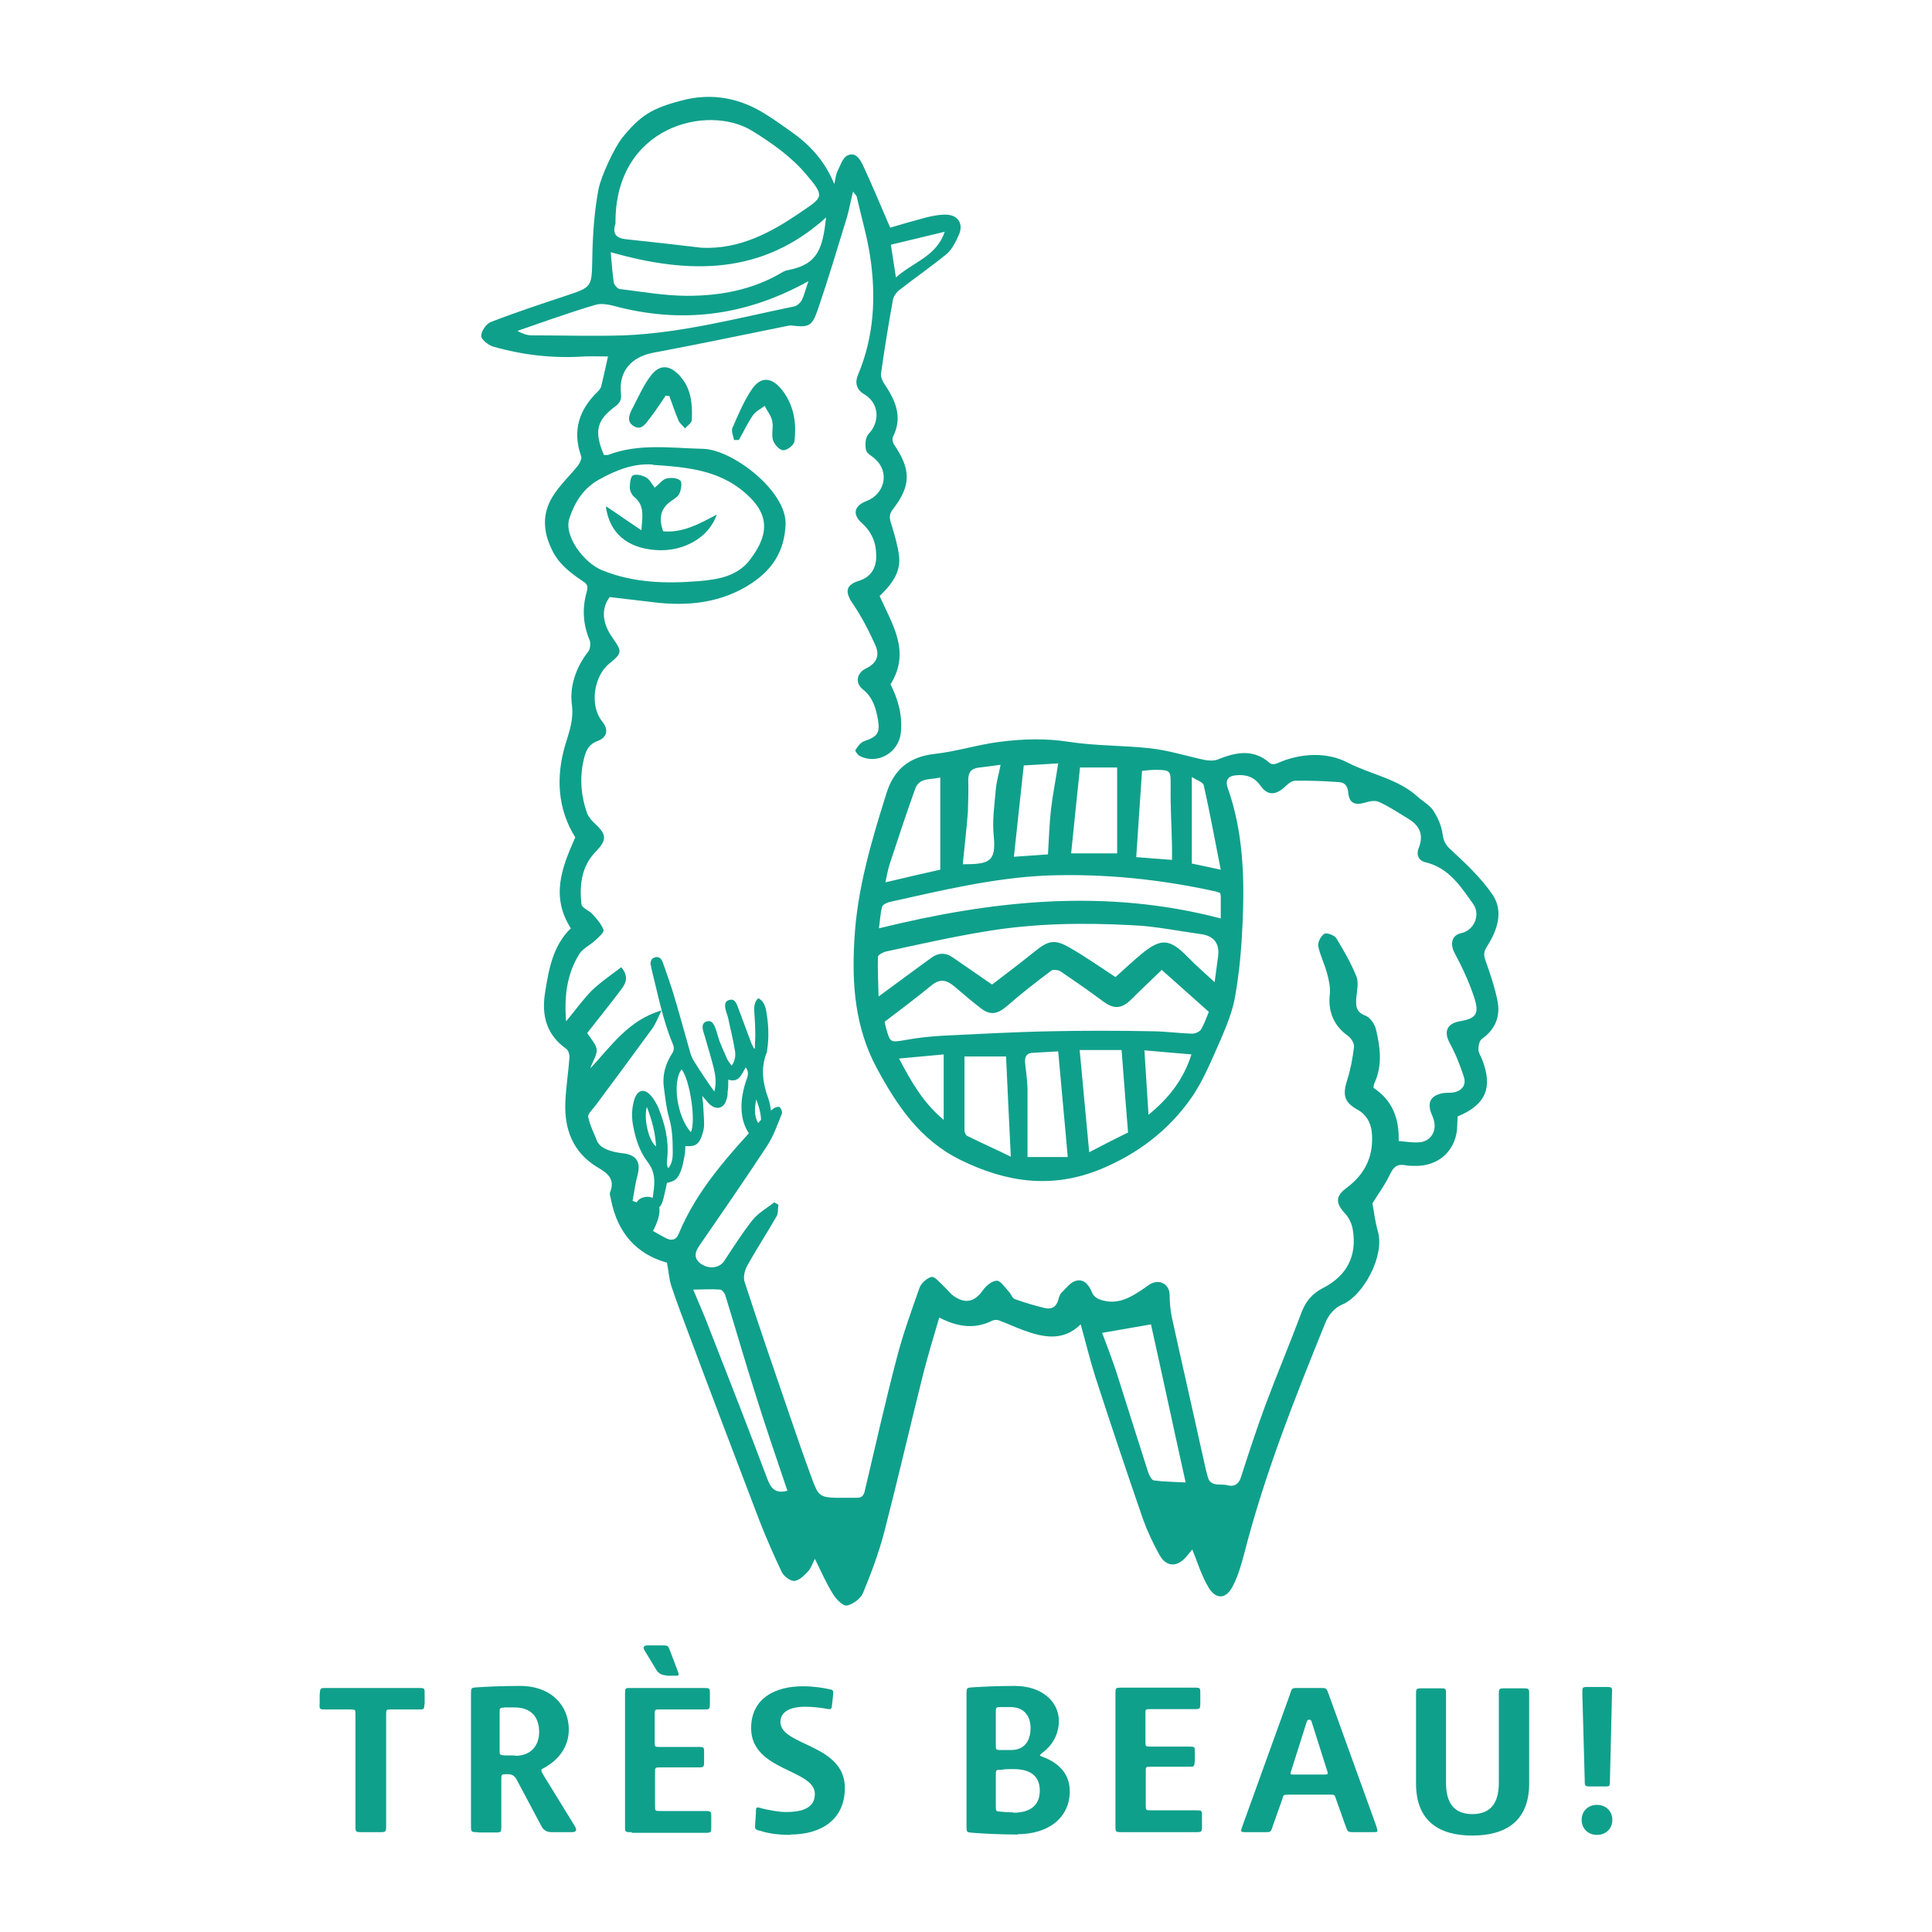 <?xml version="1.0" encoding="UTF-8"?> <svg xmlns="http://www.w3.org/2000/svg" id="b" viewBox="0 0 56.69 56.69"><defs><style>.d{fill:#0fa08b;}.e{fill:none;}</style></defs><g id="c"><g><path class="d" d="M22.15,30.75c0-.17,.02-.33,.01-.5,0-.2-.02-.41-.03-.61,0-.12,.01-.25,.12-.35,.15,.08,.2,.21,.23,.36,.07,.39,.09,.77,.03,1.16,0,.03,0,.06-.02,.09-.17,.45-.11,.88,.05,1.32,.08,.22,.09,.46,.12,.69,.02,.16-.02,.31-.12,.44-.14,.18-.33,.19-.48,.02-.15-.18-.24-.38-.28-.61-.06-.36,0-.7,.11-1.04,.04-.12,.11-.25-.01-.4-.12,.2-.19,.46-.51,.36,0,.13,0,.25-.02,.36,0,.07,0,.14-.03,.21-.07,.28-.3,.34-.51,.14-.06-.06-.11-.13-.2-.23,0,.11,.01,.16,.02,.22,.01,.21,.03,.42,.03,.63,0,.1-.03,.2-.06,.3-.09,.27-.2,.34-.49,.32,0,.11-.01,.22-.03,.32-.03,.14-.05,.28-.1,.4-.1,.25-.16,.3-.41,.36-.04,.17-.07,.35-.12,.52-.05,.17-.12,.23-.21,.21-.09-.02-.12-.09-.09-.27,0-.05,.02-.11,.02-.16,.05-.33,.06-.62-.17-.92-.24-.31-.36-.7-.43-1.1-.04-.24-.03-.48,.04-.72,.09-.29,.29-.35,.49-.12,.09,.1,.16,.23,.22,.36,.19,.47,.31,.95,.26,1.46,0,.09-.04,.2,.03,.31,.12-.15,.13-.32,.13-.47,0-.34-.01-.68-.11-1.02-.08-.28-.11-.58-.15-.88-.05-.35,.04-.68,.23-.98,.07-.1,.08-.19,.03-.3-.3-.72-.44-1.48-.63-2.23,0-.03-.01-.06-.02-.09-.01-.1,.02-.19,.13-.22,.11-.03,.18,.03,.22,.13,.1,.28,.2,.56,.29,.84,.18,.59,.34,1.18,.51,1.78,.03,.12,.08,.24,.15,.34,.18,.29,.37,.57,.57,.85,.06-.23,.04-.44-.01-.66-.07-.29-.16-.57-.24-.86-.02-.09-.06-.18-.08-.27-.04-.15,0-.24,.11-.27,.11-.03,.18,.02,.24,.17,.05,.12,.08,.25,.12,.38,.07,.18,.15,.36,.23,.54,.03,.07,.08,.13,.14,.21,.11-.16,.12-.32,.09-.47-.05-.31-.13-.61-.19-.91-.02-.09-.06-.18-.08-.27-.04-.16,0-.26,.12-.28,.11-.03,.17,.03,.23,.18,.14,.37,.27,.73,.41,1.1,.02,.05,.05,.09,.07,.14,.01,0,.03,0,.05,0m-1.9,2.46c.16-.31-.03-1.55-.27-1.84-.28,.35-.14,1.38,.27,1.84m-1.29-.74c-.1,.34,.05,.99,.27,1.16-.02-.4-.12-.77-.27-1.16m3.21-.22c-.06,.28-.07,.56,.13,.8,.04-.28-.03-.54-.13-.8"></path><path class="d" d="M35.07,45.36c-.1,.12-.19,.24-.29,.35-.26,.28-.56,.26-.75-.07-.19-.34-.36-.7-.49-1.06-.48-1.39-.95-2.79-1.4-4.18-.16-.5-.28-1.01-.43-1.54-.51,.5-1.08,.39-1.66,.18-.25-.09-.5-.21-.75-.3-.05-.02-.13-.01-.18,.01-.52,.26-1.02,.19-1.56-.09-.16,.55-.33,1.1-.47,1.65-.39,1.56-.75,3.12-1.15,4.67-.16,.6-.38,1.19-.62,1.77-.07,.16-.3,.33-.47,.36-.12,.02-.32-.19-.41-.34-.2-.32-.35-.67-.53-1.03-.07,.14-.12,.29-.21,.38-.11,.12-.26,.26-.4,.27-.12,0-.3-.14-.36-.26-.24-.5-.46-1.01-.66-1.52-.69-1.81-1.38-3.62-2.06-5.44-.18-.48-.36-.95-.52-1.43-.07-.21-.08-.44-.13-.69-.9-.25-1.45-.88-1.64-1.84-.01-.07-.05-.16-.03-.22,.16-.4-.08-.57-.37-.74-.73-.44-.98-1.13-.94-1.94,.02-.43,.09-.86,.12-1.29,0-.08-.03-.2-.09-.24-.58-.41-.73-.97-.63-1.63,.11-.7,.23-1.4,.76-1.91-.6-.94-.26-1.79,.13-2.67-.52-.83-.57-1.77-.3-2.69,.12-.41,.26-.75,.2-1.21-.07-.53,.12-1.09,.48-1.55,.06-.08,.08-.25,.04-.34-.2-.47-.22-.95-.08-1.43,.06-.2-.05-.25-.17-.33-.35-.24-.67-.49-.86-.9-.26-.53-.28-1.05,.02-1.54,.2-.33,.5-.61,.75-.92,.06-.08,.12-.21,.09-.28-.26-.74-.06-1.36,.49-1.89,.04-.04,.09-.1,.1-.15,.07-.28,.13-.57,.2-.88-.23,0-.47-.01-.7,0-.91,.06-1.8-.04-2.67-.29-.14-.04-.35-.21-.35-.31,0-.15,.15-.36,.28-.41,.72-.28,1.45-.52,2.17-.76,.82-.27,.79-.26,.81-1.13,.01-.67,.06-1.35,.18-2,.07-.37,.46-1.22,.7-1.52,.53-.65,.86-.86,1.74-1.09,.9-.24,1.74-.07,2.51,.43,.24,.15,.47,.32,.7,.48,.54,.38,.98,.84,1.27,1.54,.04-.18,.05-.3,.1-.39,.08-.16,.15-.39,.29-.45,.24-.11,.37,.12,.46,.31,.27,.58,.51,1.16,.79,1.81,.3-.09,.68-.2,1.06-.3,.2-.05,.41-.09,.61-.08,.33,.02,.48,.28,.35,.58-.09,.21-.2,.43-.36,.57-.45,.37-.93,.7-1.39,1.06-.09,.07-.17,.18-.19,.29-.13,.72-.25,1.45-.35,2.17-.01,.09,.04,.2,.09,.28,.33,.49,.56,.98,.26,1.57-.03,.06,0,.16,.03,.22,.5,.73,.51,1.2-.02,1.89-.14,.17-.11,.29-.05,.47,.09,.3,.18,.6,.22,.91,.06,.5-.24,.86-.57,1.18,.37,.83,.92,1.63,.32,2.59,.22,.44,.36,.91,.3,1.44-.07,.57-.68,.92-1.19,.67-.07-.03-.16-.16-.14-.18,.06-.1,.15-.22,.25-.26,.39-.13,.48-.24,.41-.64-.06-.33-.15-.65-.44-.88-.24-.19-.18-.48,.08-.61,.31-.15,.43-.37,.28-.7-.19-.42-.4-.83-.66-1.21-.24-.35-.2-.55,.19-.67,.32-.1,.51-.35,.5-.74,0-.37-.13-.69-.42-.95-.29-.26-.23-.51,.14-.65,.5-.19,.7-.82,.25-1.23-.09-.09-.25-.16-.27-.27-.03-.14-.02-.36,.07-.46,.35-.36,.32-.91-.12-1.17-.26-.15-.27-.38-.18-.58,.47-1.13,.53-2.29,.35-3.48-.09-.58-.26-1.16-.39-1.73,0-.04-.05-.07-.11-.16-.07,.28-.11,.52-.18,.76-.28,.91-.55,1.82-.86,2.72-.17,.49-.27,.51-.78,.45-.06,0-.13,.02-.19,.03-1.28,.26-2.57,.53-3.85,.77-.64,.12-1.02,.54-.95,1.19,.02,.2-.03,.29-.2,.41-.48,.37-.61,.68-.3,1.4,.04,0,.08,0,.12,0,.91-.35,1.85-.2,2.79-.18,.86,.02,2.46,1.24,2.42,2.22-.03,.79-.4,1.33-.99,1.72-.87,.58-1.87,.69-2.9,.56-.42-.05-.83-.1-1.27-.15-.25,.33-.23,.75,.08,1.19,.29,.41,.29,.45-.09,.76-.47,.38-.58,1.25-.21,1.7,.19,.23,.15,.47-.13,.57-.25,.09-.34,.26-.4,.5-.14,.55-.1,1.1,.09,1.63,.05,.12,.15,.23,.25,.32,.33,.31,.32,.47,0,.8-.42,.43-.48,.98-.42,1.54,.01,.11,.22,.18,.32,.29,.13,.14,.27,.3,.33,.47,.02,.06-.14,.21-.24,.3-.15,.14-.37,.24-.47,.4-.36,.58-.45,1.22-.39,1.98,.29-.35,.51-.66,.76-.91,.26-.25,.56-.45,.86-.68,.23,.28,.13,.48,0,.65-.33,.44-.68,.87-1,1.28,.11,.18,.27,.34,.28,.5,0,.17-.13,.35-.19,.54,.61-.65,1.12-1.42,2.09-1.7-.09,.18-.16,.37-.27,.53-.55,.75-1.1,1.5-1.66,2.25-.08,.11-.24,.25-.22,.35,.05,.25,.18,.49,.27,.73,.03,0,.04,.21,.6,.31,.07,.01,.14,.02,.21,.03,.35,.06,.46,.27,.37,.62-.07,.25-.1,.51-.15,.77,.04,.01,.08,.02,.12,.04,.18-.32,1.05-.23,.48,.84,.09,.05,.24,.14,.4,.22,.17,.08,.29,.03,.36-.15,.54-1.3,1.48-2.31,2.41-3.33,.11-.12,.23-.23,.36-.33,.05-.04,.15-.07,.19-.04,.04,.03,.08,.14,.06,.19-.13,.32-.24,.65-.43,.94-.65,.99-1.32,1.96-1.99,2.93-.15,.21-.16,.4,.07,.55,.24,.15,.53,.1,.66-.1,.27-.41,.53-.82,.83-1.2,.17-.21,.42-.35,.64-.52,.04,.02,.08,.05,.12,.07-.02,.12,0,.26-.06,.35-.28,.49-.59,.96-.86,1.45-.07,.13-.12,.33-.07,.47,.42,1.29,.86,2.57,1.3,3.85,.22,.65,.45,1.31,.69,1.96,.17,.46,.23,.51,.72,.52,.19,0,.39,0,.58,0,.2,0,.22-.13,.25-.27,.3-1.27,.59-2.56,.92-3.82,.18-.7,.43-1.39,.67-2.07,.05-.14,.22-.29,.35-.32,.1-.02,.24,.16,.35,.26,.11,.1,.2,.23,.32,.31,.34,.23,.61,.15,.84-.18,.09-.13,.27-.28,.41-.28,.11,0,.24,.2,.35,.32,.07,.07,.1,.19,.18,.22,.28,.1,.57,.19,.87,.26,.19,.05,.34-.02,.4-.23,.02-.07,.04-.16,.09-.21,.14-.14,.27-.32,.44-.36,.24-.06,.38,.14,.47,.36,.03,.08,.13,.16,.22,.19,.52,.19,.92-.07,1.32-.34,.07-.05,.14-.11,.22-.14,.27-.11,.51,.07,.51,.35,0,.21,.02,.43,.06,.63,.28,1.29,.58,2.58,.86,3.86,.07,.29,.12,.57,.2,.85,.08,.3,.38,.19,.57,.24,.16,.05,.33,0,.4-.23,.23-.71,.46-1.42,.72-2.12,.34-.91,.72-1.81,1.06-2.72,.12-.32,.31-.55,.62-.71,.71-.36,1.02-.95,.88-1.74-.03-.17-.12-.35-.24-.47-.27-.3-.26-.5,.07-.74,.55-.41,.8-.96,.73-1.64-.03-.27-.16-.51-.42-.65-.39-.22-.44-.43-.3-.87,.1-.31,.16-.64,.2-.97,.01-.1-.08-.25-.17-.32-.42-.29-.6-.72-.54-1.23,.02-.21-.03-.43-.09-.64-.07-.26-.2-.51-.25-.77-.02-.11,.08-.3,.18-.36,.07-.04,.29,.04,.35,.13,.22,.36,.43,.73,.59,1.12,.07,.17,.02,.4,0,.6-.02,.24-.03,.44,.26,.55,.14,.05,.27,.24,.31,.39,.13,.53,.2,1.07-.04,1.59-.02,.04-.02,.08-.03,.14,.55,.36,.76,.89,.74,1.56,.2,.02,.4,.05,.58,.04,.35-.01,.55-.32,.45-.66-.02-.07-.05-.14-.08-.21-.11-.32,0-.5,.33-.57,.1-.02,.19-.01,.29-.02,.27-.03,.43-.21,.34-.47-.11-.34-.24-.67-.41-.98-.18-.33-.09-.57,.28-.64,.47-.08,.59-.2,.45-.66-.15-.47-.36-.92-.59-1.35-.14-.27-.08-.52,.2-.58,.37-.08,.57-.53,.35-.85-.37-.52-.72-1.07-1.41-1.23-.2-.05-.27-.23-.19-.42,.15-.38,.03-.65-.3-.85-.28-.17-.56-.36-.87-.5-.11-.05-.28-.02-.4,.02-.31,.09-.47,.02-.5-.3-.02-.18-.09-.29-.27-.3-.43-.03-.86-.05-1.29-.04-.11,0-.23,.11-.32,.2-.27,.23-.49,.23-.69-.05-.19-.27-.43-.34-.73-.31-.23,.02-.31,.15-.24,.36,.46,1.29,.5,2.63,.44,3.98-.03,.7-.09,1.41-.21,2.1-.07,.45-.25,.89-.43,1.31-.26,.58-.5,1.19-.86,1.71-.67,.96-1.58,1.65-2.67,2.1-1.42,.58-2.75,.39-4.1-.27-1.2-.59-1.87-1.6-2.47-2.71-.63-1.18-.73-2.45-.65-3.76,.08-1.48,.5-2.89,.94-4.29,.22-.71,.68-1.08,1.43-1.16,.63-.07,1.25-.27,1.88-.35,.68-.09,1.37-.11,2.06,0,.79,.12,1.6,.1,2.39,.19,.53,.06,1.06,.23,1.58,.34,.12,.02,.26,.03,.37-.01,.54-.22,1.06-.33,1.55,.11,.04,.03,.14,.03,.2,0,.69-.31,1.47-.34,2.08-.02,.68,.35,1.47,.47,2.05,1,.15,.14,.35,.24,.46,.41,.13,.2,.24,.45,.27,.69,.03,.21,.09,.32,.25,.46,.44,.41,.89,.83,1.22,1.32,.32,.48,.14,1.03-.16,1.5-.1,.15-.11,.25-.06,.4,.14,.4,.28,.8,.36,1.21,.09,.45-.06,.83-.45,1.11-.08,.05-.11,.2-.11,.31,0,.1,.07,.2,.11,.3,.32,.82,.11,1.33-.72,1.67,0,.07-.01,.16-.01,.24,0,.73-.53,1.24-1.27,1.21-.09,0-.17,0-.26-.02-.23-.04-.34,.05-.44,.26-.14,.3-.34,.57-.52,.86,.05,.26,.08,.55,.16,.82,.21,.72-.43,1.91-1.07,2.16-.19,.08-.38,.3-.46,.5-.91,2.24-1.8,4.48-2.4,6.83-.08,.3-.17,.61-.31,.89-.2,.42-.51,.45-.74,.05-.21-.36-.33-.77-.5-1.18M20.59,7.27c1.12,.05,2.04-.45,2.9-1.04,.66-.45,.73-.45,.16-1.12-.43-.51-1.01-.92-1.58-1.27-1.29-.8-4.04-.15-4.01,2.72-.1,.3,.02,.43,.31,.46,.74,.08,1.48,.16,2.22,.25m-1.43,6.36c-.58-.04-1.09,.17-1.58,.44-.45,.25-.71,.65-.87,1.13-.18,.52,.42,1.31,.95,1.53,.93,.38,1.9,.4,2.87,.32,.55-.05,1.11-.14,1.48-.63,.43-.57,.65-1.17,.01-1.81-.81-.82-1.83-.9-2.87-.97m14.95,14.81c-.3,.29-.6,.57-.9,.87-.29,.29-.52,.3-.85,.05-.4-.3-.81-.58-1.22-.86-.07-.05-.23-.07-.28-.03-.44,.33-.88,.67-1.29,1.03-.29,.25-.5,.3-.8,.06-.26-.2-.5-.41-.75-.62-.21-.18-.41-.25-.66-.05-.45,.37-.92,.72-1.39,1.08,.01,.06,.02,.12,.04,.19,.12,.43,.13,.42,.55,.35,.37-.07,.75-.11,1.12-.13,1.06-.05,2.11-.11,3.17-.13,.98-.02,1.96-.02,2.94,0,.4,0,.8,.06,1.2,.07,.09,0,.21-.05,.26-.12,.1-.17,.17-.37,.23-.52-.46-.41-.89-.79-1.37-1.22m-1.38,.21c.27-.24,.52-.48,.79-.7,.56-.46,.82-.43,1.33,.09,.24,.25,.5,.47,.8,.75,.04-.29,.07-.52,.1-.74q.08-.59-.5-.67c-.66-.09-1.33-.23-1.99-.26-1.45-.08-2.9-.06-4.33,.18-.98,.16-1.95,.38-2.92,.59-.09,.02-.24,.1-.24,.16-.01,.39,.01,.78,.02,1.16,.55-.4,1.04-.77,1.54-1.13,.2-.15,.41-.17,.63-.02,.39,.27,.78,.54,1.16,.8,.42-.32,.84-.64,1.25-.97,.41-.33,.59-.37,1.05-.1,.45,.26,.88,.56,1.32,.85m-6.94-1.43c3.33-.82,6.64-1.18,10.03-.29,0-.22,0-.44,0-.65,0-.03-.01-.06-.02-.1-.04-.01-.08-.03-.12-.04-1.63-.36-3.28-.53-4.96-.47-1.58,.07-3.1,.44-4.63,.78-.08,.02-.19,.08-.21,.14-.05,.21-.06,.42-.09,.63m7.99,11.62c-.52,.09-.97,.17-1.44,.25,.15,.4,.3,.79,.43,1.19,.31,.97,.61,1.94,.92,2.9,.03,.09,.1,.23,.17,.24,.29,.04,.58,.04,.93,.06-.36-1.62-.69-3.17-1.02-4.65M17.92,7.4c.03,.34,.05,.62,.09,.89,.01,.07,.11,.18,.17,.19,.66,.08,1.33,.2,1.99,.2,.98,0,1.94-.18,2.8-.7,.05-.03,.12-.05,.18-.06,.86-.17,.99-.65,1.09-1.54-1.87,1.69-4,1.68-6.32,1.02m5.8,.85c-1.85,1.03-3.74,1.26-5.73,.72-.16-.04-.35-.07-.5-.03-.46,.13-.91,.29-1.36,.44-.32,.11-.64,.22-.95,.33,.15,.08,.28,.13,.42,.13,.91,0,1.82,.03,2.72,0,1.7-.07,3.34-.51,4.99-.85,.08-.02,.17-.1,.21-.17,.08-.16,.12-.34,.2-.56m-.62,35.47c-.32-.95-.64-1.88-.93-2.81-.31-.97-.59-1.95-.89-2.92-.02-.06-.1-.16-.15-.16-.27-.02-.54,0-.79,0,.16,.38,.35,.81,.51,1.24,.56,1.43,1.12,2.86,1.66,4.3,.11,.3,.25,.46,.6,.36m5.19-12.75c0,.75,0,1.46,0,2.18,0,.06,.04,.14,.08,.16,.4,.2,.81,.38,1.28,.61-.05-1.06-.1-2.01-.14-2.94h-1.23Zm3.38-.18c.09,.98,.18,1.95,.28,3,.44-.23,.83-.43,1.14-.58-.07-.86-.13-1.63-.19-2.42h-1.23Zm-4.09-5.3v-2.7c-.27,.08-.6-.01-.73,.32-.26,.72-.5,1.45-.74,2.18-.07,.2-.1,.41-.14,.58,.56-.13,1.1-.26,1.6-.37m3.75,8.43c-.09-1.05-.19-2.06-.28-3.1-.24,.01-.47,.03-.71,.04-.21,0-.28,.1-.26,.31,.03,.24,.06,.49,.07,.74,0,.66,0,1.31,0,2.01h1.18Zm.36-11.43c-.09,.83-.17,1.65-.26,2.52h1.35v-2.52h-1.09Zm-.94,2.55c.03-.47,.04-.9,.09-1.33,.05-.43,.14-.87,.21-1.34-.35,.02-.68,.04-1.01,.06-.1,.9-.19,1.78-.29,2.68,.34-.02,.67-.05,1-.07m3.64,.16c0-.16,0-.28,0-.39-.01-.58-.05-1.16-.04-1.75,0-.48,.02-.5-.47-.5-.12,0-.25,.02-.37,.03-.06,.85-.11,1.67-.17,2.53,.33,.03,.67,.05,1.04,.08m-6.13,.13c.78,0,.98-.07,.91-.82-.05-.45,.02-.92,.06-1.38,.02-.23,.09-.45,.14-.72-.23,.03-.42,.06-.61,.08-.23,.02-.34,.12-.34,.37,.01,.31,0,.63-.01,.94-.04,.51-.1,1.02-.15,1.53m6.72,5.58c-.46-.04-.9-.08-1.39-.12,.04,.66,.08,1.25,.12,1.89,.6-.49,1.03-1.04,1.26-1.77m.02-5.6c.23,.05,.48,.1,.84,.18-.18-.9-.32-1.69-.5-2.48-.02-.09-.19-.14-.35-.24v2.54Zm-8.6,5.72c.36,.69,.72,1.31,1.31,1.8v-1.92c-.45,.04-.86,.08-1.31,.12m-.1-22.91c.5-.46,1.19-.61,1.44-1.35-.55,.13-1.06,.26-1.58,.38,.05,.31,.09,.6,.15,.97"></path><path class="d" d="M21.54,12.92c-.02-.12-.09-.27-.05-.36,.17-.39,.34-.8,.58-1.15,.26-.37,.57-.34,.86,.01,.36,.45,.45,.98,.38,1.53-.01,.11-.22,.27-.33,.26-.11,0-.26-.17-.3-.3-.05-.17,.02-.37-.02-.55-.03-.16-.15-.3-.22-.45-.12,.09-.27,.16-.35,.28-.16,.23-.27,.48-.41,.72h-.14Z"></path><path class="d" d="M19.52,11.63c-.14,.2-.27,.41-.42,.6-.13,.16-.26,.43-.51,.27-.24-.15-.1-.39,0-.58,.16-.31,.3-.63,.51-.9,.26-.34,.55-.31,.84,0,.35,.38,.38,.84,.36,1.3,0,.09-.13,.17-.2,.25-.06-.08-.15-.14-.19-.23-.1-.23-.18-.48-.27-.72-.04,0-.08,0-.12-.01"></path><path class="d" d="M17.79,14.86c.35,.24,.66,.45,1.03,.7,.03-.4,.1-.72-.2-.97-.08-.06-.14-.19-.14-.28,0-.12,.02-.32,.09-.36,.1-.05,.28,0,.39,.06,.1,.06,.17,.19,.25,.3,.15-.12,.24-.25,.35-.27,.13-.03,.31-.02,.4,.06,.06,.05,.03,.26-.02,.37-.03,.09-.14,.16-.23,.22-.33,.22-.39,.52-.25,.9,.55,.05,1.03-.2,1.57-.49-.23,.69-1,1.1-1.79,1.04-.83-.06-1.35-.49-1.46-1.26"></path><path class="d" d="M10.63,53.76c-.2,0-.2,0-.2-.2v-3.24c0-.16,0-.16-.16-.16h-.7c-.2,0-.2,0-.19-.19v-.24c.02-.2,0-.2,.21-.2h2.68c.2,0,.19,0,.19,.2v.24c-.02,.2,0,.19-.21,.19h-.76c-.16,0-.16,0-.16,.16v3.24c0,.2,0,.2-.2,.2h-.52Z"></path><path class="d" d="M14.02,53.76c-.2,0-.2,0-.2-.2v-3.84c0-.2,0-.2,.2-.21,.26-.02,.75-.04,1.24-.04,.92,0,1.43,.58,1.43,1.28,0,.54-.34,.91-.7,1.11-.13,.07-.13,.06-.06,.2,.2,.32,.7,1.14,.94,1.53q.1,.17-.09,.17h-.6q-.2,0-.29-.17l-.74-1.39q-.08-.14-.24-.14h-.04c-.16,0-.16,0-.16,.16v1.35c0,.2,0,.2-.2,.2h-.49Zm1.1-2.24c.46,0,.7-.3,.7-.7s-.2-.72-.73-.72c-.09,0-.19,0-.27,0-.16,.02-.16,0-.16,.17v1.08c0,.15,0,.14,.14,.16,.09,0,.2,0,.31,0"></path><path class="d" d="M18.53,53.76c-.2,0-.19,0-.19-.2v-3.84c0-.2,0-.19,.19-.19h2.1c.2,0,.2,0,.2,.19v.24c0,.2,0,.2-.2,.2h-1.26c-.16,0-.16,0-.16,.16v.78c0,.16,0,.16,.16,.16h1.1c.2,0,.19,0,.19,.2v.2c0,.2,0,.2-.2,.2h-1.08c-.16,0-.16,0-.16,.16v.96c0,.16,0,.16,.16,.16h1.29c.2,0,.2,0,.2,.2v.24c0,.2,0,.2-.2,.2h-2.13Zm1.03-4.6q-.2,0-.3-.16l-.34-.56q-.1-.16,.09-.16h.4c.2,0,.19,0,.26,.18l.2,.53c.07,.19,.08,.18-.12,.18h-.19Z"></path><path class="d" d="M23.18,53.84c-.37,0-.66-.05-.84-.11-.2-.05-.19-.04-.18-.24l.02-.28c0-.2,0-.2,.2-.14,.18,.04,.46,.1,.68,.1,.36,0,.85-.06,.85-.53,0-.73-1.87-.67-1.87-1.93,0-.9,.74-1.23,1.51-1.23,.31,0,.56,.04,.71,.07,.21,.04,.2,.03,.18,.24l-.02,.18c-.02,.2-.01,.2-.22,.16-.14-.02-.35-.05-.56-.05-.45,0-.74,.14-.74,.45,0,.7,1.89,.64,1.89,1.93,0,.94-.7,1.37-1.6,1.37"></path><path class="d" d="M29.87,53.83c-.56,0-1.05-.03-1.31-.05-.2-.02-.2,0-.2-.21v-3.85c0-.2,0-.2,.2-.21,.26-.02,.74-.04,1.22-.04,.81,0,1.29,.48,1.29,1.02,0,.4-.19,.72-.47,.93-.11,.09-.12,.09,.02,.14,.31,.12,.77,.39,.77,1,0,.77-.62,1.26-1.53,1.26m-.64-2.63c0,.16,0,.16,.16,.16h.29c.45,0,.57-.35,.57-.64s-.13-.62-.6-.62c-.1,0-.2,0-.26,0-.16,0-.16,0-.16,.16v.93Zm.51,2c.52,0,.78-.23,.78-.65,0-.38-.22-.63-.77-.63-.13,0-.26,0-.36,.02-.16,0-.16,0-.16,.16v.9c0,.16,0,.16,.16,.17,.09,.01,.23,.02,.35,.02"></path><path class="d" d="M32.93,53.76c-.2,0-.2,0-.2-.2v-3.84c0-.2,0-.2,.2-.2h2.1c.2,0,.19,0,.19,.2v.23c0,.2,0,.2-.19,.2h-1.26c-.17,0-.16,0-.16,.16v.78c0,.16,0,.16,.16,.16h1.1c.2,0,.19,0,.19,.19v.21c-.02,.2,0,.19-.21,.19h-1.07c-.17,0-.16,0-.16,.16v.96c0,.16,0,.16,.16,.16h1.29c.21,0,.2,0,.2,.2v.24c0,.2,0,.2-.2,.2h-2.13Z"></path><path class="d" d="M36.59,53.76c-.2,0-.2,0-.13-.19l1.39-3.85c.06-.2,.06-.19,.26-.19h.62c.2,0,.19,0,.26,.19l1.39,3.85c.06,.2,.07,.19-.13,.19h-.51c-.2,0-.19,0-.26-.19l-.27-.76c-.05-.16-.05-.15-.21-.15h-1.18c-.16,0-.16,0-.2,.15l-.27,.76c-.06,.2-.06,.19-.26,.19h-.5Zm1.31-1.84c-.05,.16-.06,.15,.11,.15h.81c.16,0,.16,0,.11-.15l-.45-1.42s-.02-.04-.06-.04h-.01s-.04,0-.06,.04l-.45,1.42Z"></path><path class="d" d="M43.2,53.86c-.97,0-1.65-.42-1.65-1.53v-2.59c0-.2,0-.2,.2-.2h.49c.2,0,.19,0,.19,.2v2.57c0,.6,.24,.92,.77,.92s.78-.31,.78-.92v-2.57c0-.2,0-.2,.2-.2h.49c.2,0,.2,0,.2,.2v2.59c0,1.11-.69,1.53-1.67,1.53"></path><path class="d" d="M46.86,53.84c-.27,0-.45-.19-.45-.44s.18-.44,.45-.44,.45,.19,.45,.44-.18,.44-.45,.44m-.16-1.42c-.2,0-.2,0-.2-.19l-.07-2.53c0-.2-.01-.2,.19-.2h.49c.2,0,.2,0,.19,.2l-.06,2.53c0,.2,0,.19-.2,.19h-.32Z"></path><rect class="e" width="56.69" height="56.69"></rect></g></g></svg> 